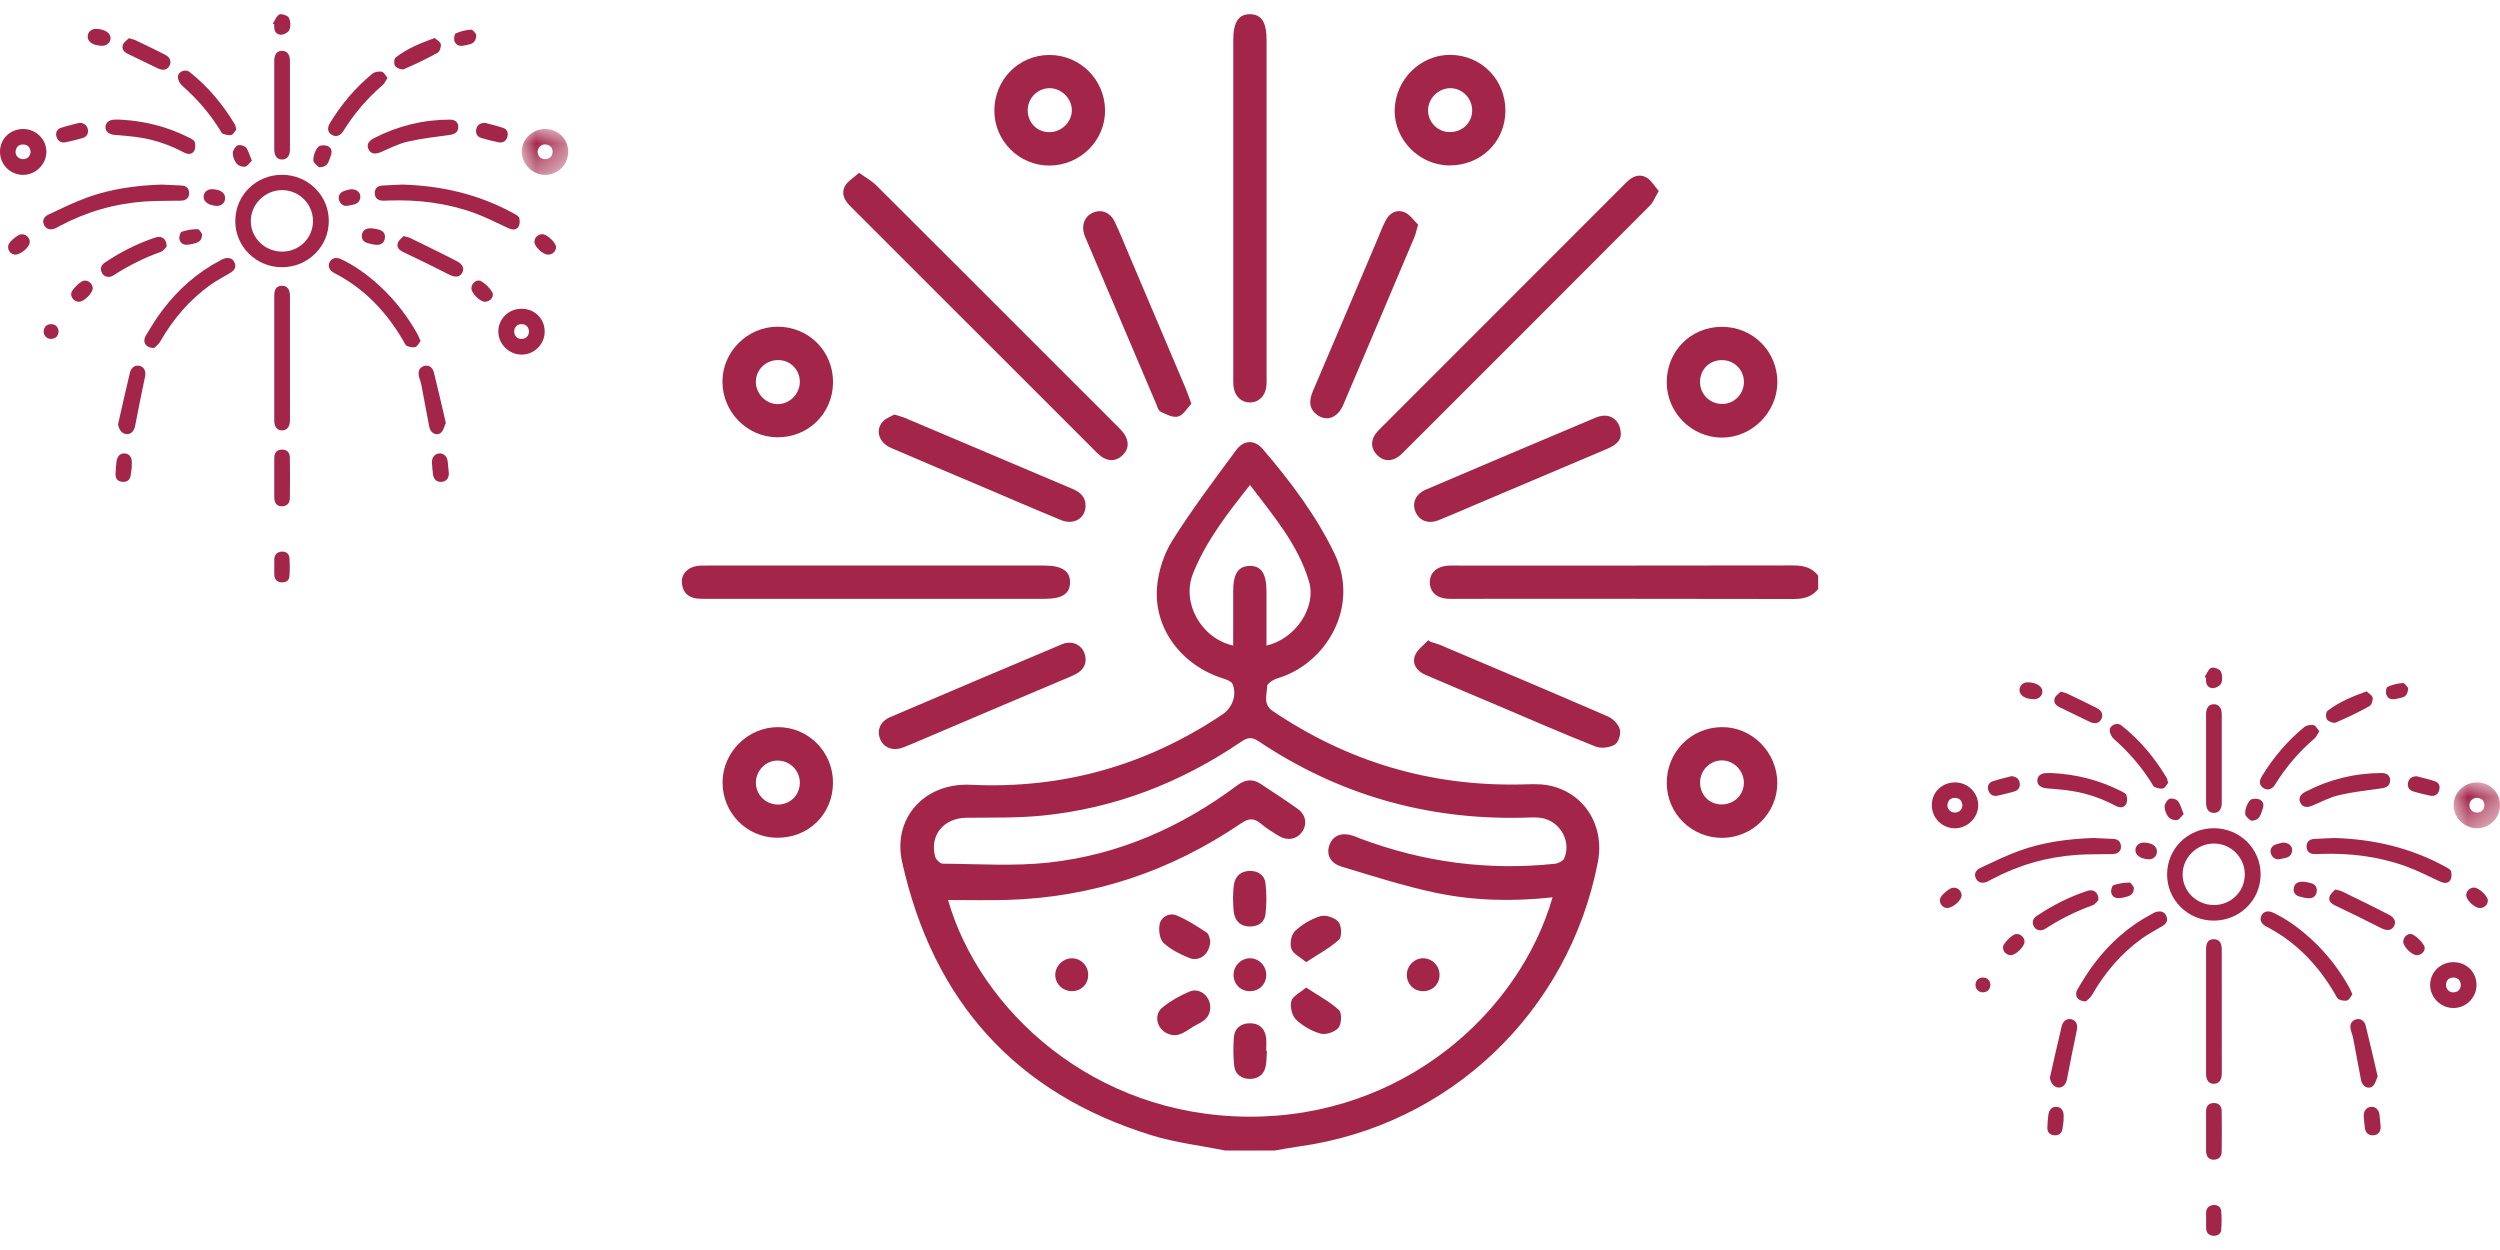 <?xml version="1.0" encoding="UTF-8"?>
<svg width="88px" height="44px" viewBox="0 0 88 44" version="1.1" xmlns="http://www.w3.org/2000/svg" xmlns:xlink="http://www.w3.org/1999/xlink">
    <title>diwaloi</title>
    <defs>
        <polygon id="path-1" points="0 0 1.633 0 1.633 1.614 0 1.614"></polygon>
        <polygon id="path-3" points="0 0 1.633 0 1.633 1.614 0 1.614"></polygon>
    </defs>
    <g id="FINAL" stroke="none" stroke-width="1" fill="none" fill-rule="evenodd">
        <g id="Diwali-Copy-4" transform="translate(-1060, -874)">
            <g id="Group" transform="translate(-98.336, 400)">
                <g transform="translate(258.336, 441.5)" id="Group-Copy-2">
                    <g transform="translate(768, 0)">
                        <g id="Group" transform="translate(24, 33)">
                            <g id="diwaloi" transform="translate(108, 0)">
                                <g id="Group-82">
                                    <path d="M11.017,7.276 C11.016,6.678 10.525,6.19 9.925,6.192 C9.328,6.194 8.827,6.69 8.828,7.28 C8.828,7.874 9.321,8.356 9.928,8.357 C10.538,8.357 11.018,7.88 11.017,7.276 M9.927,5.653 C10.84,5.654 11.572,6.374 11.574,7.273 C11.576,8.181 10.838,8.909 9.917,8.906 C9.01,8.903 8.277,8.172 8.282,7.274 C8.286,6.37 9.013,5.653 9.927,5.653" id="Fill-1" fill="#A3264A"></path>
                                    <path d="M14.169,5.997 C15.551,6.038 16.862,6.342 18.077,7.01 C18.153,7.052 18.258,7.103 18.277,7.17 C18.305,7.266 18.301,7.403 18.249,7.483 C18.162,7.616 18.016,7.588 17.88,7.526 C17.49,7.347 17.108,7.147 16.706,7.001 C15.732,6.646 14.718,6.523 13.683,6.558 C13.608,6.561 13.532,6.567 13.457,6.563 C13.297,6.555 13.198,6.467 13.192,6.31 C13.186,6.145 13.28,6.043 13.451,6.032 C13.69,6.016 13.93,6.008 14.169,5.997" id="Fill-3" fill="#A3264A"></path>
                                    <path d="M5.693,5.997 C5.925,6.008 6.157,6.018 6.389,6.03 C6.561,6.039 6.654,6.13 6.658,6.299 C6.662,6.462 6.552,6.56 6.364,6.564 C5.948,6.574 5.529,6.563 5.114,6.591 C4.05,6.663 3.047,6.953 2.106,7.453 C2.064,7.475 2.023,7.5 1.981,7.521 C1.792,7.614 1.635,7.58 1.556,7.429 C1.48,7.284 1.527,7.135 1.713,7.048 C2.163,6.838 2.611,6.617 3.077,6.448 C3.918,6.144 4.799,6.027 5.693,5.997" id="Fill-5" fill="#A3264A"></path>
                                    <path d="M9.654,12.105 C9.654,11.376 9.653,10.646 9.654,9.916 C9.654,9.674 9.737,9.564 9.919,9.56 C10.105,9.555 10.206,9.676 10.206,9.92 C10.208,11.373 10.208,12.826 10.207,14.279 C10.206,14.514 10.116,14.637 9.945,14.649 C9.768,14.661 9.655,14.535 9.654,14.315 C9.653,13.578 9.654,12.842 9.654,12.105" id="Fill-7" fill="#A3264A"></path>
                                    <path d="M5.428,11.748 C5.123,11.752 5.003,11.535 5.134,11.314 C5.316,11.006 5.505,10.699 5.721,10.414 C6.268,9.691 6.934,9.098 7.744,8.672 C7.792,8.646 7.839,8.615 7.891,8.601 C8.043,8.56 8.179,8.578 8.253,8.738 C8.327,8.898 8.256,9.012 8.119,9.096 C7.881,9.241 7.631,9.368 7.405,9.529 C6.663,10.06 6.089,10.739 5.638,11.525 C5.581,11.625 5.476,11.699 5.428,11.748" id="Fill-9" fill="#A3264A"></path>
                                    <path d="M14.804,11.503 C14.746,11.575 14.7,11.687 14.623,11.713 C14.537,11.743 14.415,11.716 14.324,11.676 C14.267,11.651 14.235,11.562 14.198,11.499 C13.606,10.482 12.826,9.654 11.762,9.108 C11.591,9.02 11.532,8.867 11.604,8.724 C11.674,8.584 11.834,8.54 12.013,8.625 C12.522,8.867 12.968,9.199 13.379,9.579 C13.907,10.068 14.34,10.629 14.691,11.253 C14.729,11.323 14.757,11.398 14.804,11.503" id="Fill-11" fill="#A3264A"></path>
                                    <path d="M9.654,3.2 C9.654,2.68 9.653,2.16 9.654,1.64 C9.655,1.412 9.753,1.288 9.929,1.289 C10.101,1.29 10.206,1.416 10.206,1.644 C10.208,2.684 10.208,3.724 10.206,4.764 C10.206,4.991 10.099,5.117 9.925,5.115 C9.752,5.113 9.654,4.988 9.654,4.76 C9.653,4.24 9.654,3.72 9.654,3.2" id="Fill-13" fill="#A3264A"></path>
                                    <g id="Group-17" transform="translate(18.367, 4.041)">
                                        <mask id="mask-2" fill="white">
                                            <use xlink:href="#path-1"></use>
                                        </mask>
                                        <g id="Clip-16"></g>
                                        <path d="M0.823,0.541 C0.681,0.541 0.56,0.657 0.557,0.797 C0.553,0.946 0.677,1.07 0.83,1.061 C0.994,1.052 1.084,0.951 1.084,0.799 C1.083,0.644 0.982,0.556 0.823,0.541 M1.633,0.809 C1.63,1.26 1.261,1.622 0.81,1.614 C0.372,1.607 0.004,1.24 3.26552655e-05,0.808 C-0.004,0.363 0.364,0 0.822,-4.37427872e-14 C1.284,-0 1.636,0.35 1.633,0.809" id="Fill-15" fill="#A3264A" mask="url(#mask-2)"></path>
                                    </g>
                                    <path d="M18.622,11.183 C18.616,11.016 18.526,10.916 18.371,10.91 C18.217,10.904 18.113,10.992 18.1,11.154 C18.088,11.307 18.206,11.436 18.358,11.431 C18.519,11.425 18.604,11.333 18.622,11.183 M18.354,10.368 C18.817,10.365 19.173,10.714 19.173,11.17 C19.173,11.62 18.805,11.986 18.355,11.982 C17.916,11.979 17.547,11.616 17.541,11.181 C17.534,10.733 17.897,10.37 18.354,10.368" id="Fill-18" fill="#A3264A"></path>
                                    <path d="M1.078,4.852 C1.065,4.69 0.979,4.592 0.821,4.586 C0.661,4.579 0.566,4.674 0.549,4.83 C0.533,4.976 0.662,5.107 0.813,5.102 C0.976,5.097 1.057,5.002 1.078,4.852 M4.08912322e-05,4.832 C0.004,4.378 0.365,4.035 0.83,4.041 C1.276,4.048 1.635,4.408 1.633,4.846 C1.632,5.287 1.25,5.66 0.805,5.656 C0.352,5.651 -0.004,5.286 4.08912322e-05,4.832" id="Fill-20" fill="#A3264A"></path>
                                    <path d="M16.132,3.935 C16.139,4.139 16.035,4.22 15.831,4.249 C15.332,4.318 14.829,4.375 14.34,4.488 C14.019,4.562 13.716,4.721 13.41,4.852 C13.203,4.942 13.053,4.918 12.973,4.758 C12.899,4.609 12.958,4.47 13.155,4.368 C13.992,3.935 14.884,3.713 15.831,3.711 C16.008,3.71 16.115,3.787 16.132,3.935" id="Fill-22" fill="#A3264A"></path>
                                    <path d="M4.222,3.711 C5.103,3.755 5.902,3.965 6.654,4.344 C6.731,4.382 6.835,4.434 6.855,4.501 C6.884,4.597 6.883,4.734 6.832,4.816 C6.75,4.948 6.605,4.937 6.468,4.864 C5.99,4.61 5.482,4.432 4.947,4.345 C4.645,4.296 4.337,4.275 4.031,4.248 C3.834,4.23 3.712,4.132 3.713,3.977 C3.714,3.818 3.837,3.715 4.034,3.711 C4.109,3.71 4.184,3.711 4.222,3.711" id="Fill-24" fill="#A3264A"></path>
                                    <path d="M8.317,4.059 C8.269,4.116 8.221,4.227 8.144,4.251 C8.056,4.278 7.94,4.239 7.843,4.206 C7.801,4.192 7.775,4.126 7.746,4.08 C7.383,3.493 6.935,2.978 6.416,2.519 C6.335,2.447 6.262,2.317 6.262,2.214 C6.263,2.021 6.521,1.912 6.679,2.038 C7.325,2.553 7.847,3.175 8.267,3.881 C8.291,3.919 8.293,3.97 8.317,4.059" id="Fill-26" fill="#A3264A"></path>
                                    <path d="M13.64,2.24 C13.572,2.345 13.538,2.438 13.471,2.494 C12.923,2.963 12.463,3.503 12.085,4.114 C11.976,4.29 11.814,4.334 11.672,4.24 C11.532,4.148 11.509,4.007 11.615,3.831 C12.015,3.169 12.51,2.586 13.11,2.093 C13.188,2.029 13.335,2.005 13.438,2.024 C13.512,2.037 13.565,2.155 13.64,2.24" id="Fill-28" fill="#A3264A"></path>
                                    <path d="M14.205,7.809 C14.318,7.841 14.381,7.849 14.435,7.876 C14.991,8.148 15.549,8.416 16.097,8.703 C16.312,8.815 16.354,8.987 16.249,9.134 C16.151,9.27 15.997,9.262 15.793,9.158 C15.267,8.888 14.735,8.63 14.201,8.376 C14.053,8.305 13.949,8.207 14.004,8.049 C14.038,7.952 14.144,7.879 14.205,7.809" id="Fill-30" fill="#A3264A"></path>
                                    <path d="M5.865,8.18 C5.824,8.219 5.76,8.329 5.668,8.362 C5.076,8.575 4.519,8.852 3.993,9.194 C3.846,9.289 3.671,9.252 3.598,9.122 C3.51,8.967 3.553,8.834 3.698,8.737 C4.253,8.365 4.846,8.065 5.483,7.856 C5.694,7.788 5.872,7.911 5.865,8.18" id="Fill-32" fill="#A3264A"></path>
                                    <path d="M4.155,14.439 C4.294,13.829 4.428,13.219 4.575,12.611 C4.621,12.424 4.776,12.337 4.923,12.38 C5.087,12.428 5.144,12.576 5.103,12.771 C4.982,13.343 4.867,13.916 4.757,14.49 C4.722,14.673 4.608,14.794 4.453,14.781 C4.294,14.767 4.191,14.632 4.155,14.439" id="Fill-34" fill="#A3264A"></path>
                                    <path d="M15.694,14.39 C15.635,14.516 15.61,14.653 15.527,14.726 C15.372,14.864 15.152,14.749 15.11,14.525 C15.016,14.029 14.925,13.531 14.829,13.035 C14.811,12.942 14.773,12.854 14.75,12.763 C14.702,12.567 14.764,12.436 14.924,12.384 C15.075,12.336 15.225,12.415 15.273,12.607 C15.42,13.194 15.553,13.786 15.694,14.39" id="Fill-36" fill="#A3264A"></path>
                                    <path d="M9.654,16.324 C9.654,16.088 9.653,15.852 9.654,15.616 C9.655,15.442 9.738,15.331 9.921,15.326 C10.109,15.321 10.2,15.439 10.203,15.605 C10.211,16.084 10.21,16.562 10.203,17.04 C10.2,17.209 10.107,17.32 9.922,17.322 C9.753,17.324 9.657,17.212 9.654,17.011 C9.651,16.782 9.654,16.553 9.654,16.324" id="Fill-38" fill="#A3264A"></path>
                                    <path d="M4.538,0.846 C4.646,0.877 4.702,0.885 4.75,0.908 C5.106,1.079 5.464,1.245 5.815,1.427 C6,1.522 6.046,1.686 5.957,1.83 C5.871,1.97 5.727,1.992 5.545,1.902 C5.197,1.73 4.848,1.562 4.497,1.395 C4.355,1.327 4.272,1.214 4.328,1.071 C4.365,0.977 4.475,0.91 4.538,0.846" id="Fill-40" fill="#A3264A"></path>
                                    <path d="M15.303,0.836 C15.377,0.907 15.502,0.972 15.516,1.055 C15.532,1.15 15.48,1.316 15.405,1.357 C15.019,1.569 14.622,1.762 14.216,1.934 C14.139,1.967 13.968,1.901 13.911,1.827 C13.861,1.763 13.868,1.57 13.924,1.526 C14.322,1.214 14.787,1.024 15.303,0.836" id="Fill-42" fill="#A3264A"></path>
                                    <path d="M17.066,3.824 C17.282,3.882 17.502,3.929 17.712,4.002 C17.866,4.055 17.901,4.192 17.853,4.336 C17.807,4.477 17.691,4.538 17.548,4.509 C17.348,4.469 17.151,4.417 16.955,4.361 C16.801,4.318 16.734,4.204 16.763,4.051 C16.793,3.895 16.905,3.831 17.066,3.824" id="Fill-44" fill="#A3264A"></path>
                                    <path d="M2.805,3.82 C2.973,3.834 3.073,3.917 3.095,4.069 C3.116,4.212 3.045,4.32 2.901,4.361 C2.705,4.416 2.507,4.469 2.308,4.509 C2.151,4.541 2.036,4.463 1.99,4.319 C1.946,4.18 1.999,4.051 2.138,4.003 C2.356,3.929 2.582,3.88 2.805,3.82" id="Fill-46" fill="#A3264A"></path>
                                    <path d="M9.655,19.467 C9.655,19.373 9.652,19.278 9.655,19.184 C9.661,19.022 9.758,18.93 9.91,18.917 C10.054,18.906 10.176,18.982 10.187,19.13 C10.205,19.351 10.205,19.575 10.186,19.795 C10.173,19.943 10.052,20.01 9.904,19.999 C9.753,19.987 9.667,19.9 9.657,19.751 C9.65,19.657 9.655,19.562 9.655,19.467 C9.655,19.467 9.655,19.467 9.655,19.467" id="Fill-48" fill="#A3264A"></path>
                                    <path d="M15.8,16.187 C15.79,16.321 15.731,16.44 15.557,16.461 C15.392,16.481 15.269,16.387 15.245,16.216 C15.225,16.076 15.213,15.935 15.204,15.795 C15.193,15.611 15.295,15.478 15.454,15.461 C15.612,15.444 15.738,15.56 15.759,15.744 C15.773,15.871 15.784,15.998 15.796,16.125 C15.797,16.138 15.797,16.152 15.8,16.187" id="Fill-50" fill="#A3264A"></path>
                                    <path d="M4.643,15.9 C4.628,16.014 4.618,16.128 4.599,16.241 C4.571,16.4 4.468,16.473 4.309,16.461 C4.146,16.449 4.063,16.352 4.067,16.193 C4.07,16.045 4.082,15.897 4.101,15.75 C4.127,15.552 4.243,15.445 4.398,15.461 C4.56,15.477 4.646,15.597 4.641,15.798 C4.64,15.832 4.637,15.865 4.636,15.899 C4.638,15.899 4.64,15.9 4.643,15.9" id="Fill-52" fill="#A3264A"></path>
                                    <path d="M17.076,10.123 C16.895,10.125 16.589,9.819 16.594,9.642 C16.599,9.46 16.793,9.31 16.945,9.403 C17.094,9.493 17.233,9.629 17.322,9.777 C17.414,9.931 17.26,10.12 17.076,10.123" id="Fill-54" fill="#A3264A"></path>
                                    <path d="M3.264,9.647 C3.265,9.821 2.948,10.129 2.773,10.123 C2.573,10.116 2.433,9.897 2.544,9.734 C2.629,9.609 2.746,9.493 2.873,9.412 C3.041,9.306 3.262,9.451 3.264,9.647" id="Fill-56" fill="#A3264A"></path>
                                    <path d="M1.048,8.016 C1.048,8.21 0.689,8.499 0.496,8.459 C0.305,8.42 0.216,8.182 0.348,8.03 C0.431,7.935 0.533,7.85 0.642,7.784 C0.821,7.676 1.048,7.811 1.048,8.016" id="Fill-58" fill="#A3264A"></path>
                                    <path d="M8.865,5.154 C8.786,5.231 8.72,5.347 8.633,5.365 C8.542,5.384 8.395,5.338 8.336,5.267 C8.254,5.169 8.195,5.023 8.194,4.898 C8.193,4.801 8.277,4.662 8.362,4.62 C8.435,4.584 8.606,4.628 8.659,4.694 C8.752,4.81 8.787,4.97 8.865,5.154" id="Fill-60" fill="#A3264A"></path>
                                    <path d="M19.288,8.463 C19.1,8.459 18.805,8.176 18.811,8.006 C18.816,7.858 18.942,7.739 19.09,7.743 C19.265,7.748 19.579,8.049 19.573,8.206 C19.567,8.352 19.441,8.467 19.288,8.463" id="Fill-62" fill="#A3264A"></path>
                                    <path d="M13.09,7.536 C13.151,7.548 13.269,7.558 13.377,7.596 C13.516,7.646 13.573,7.76 13.545,7.905 C13.517,8.054 13.409,8.123 13.266,8.118 C13.158,8.115 13.051,8.086 12.945,8.059 C12.79,8.018 12.715,7.909 12.742,7.755 C12.769,7.603 12.876,7.527 13.09,7.536" id="Fill-64" fill="#A3264A"></path>
                                    <path d="M11.234,5.389 C11.194,5.351 11.095,5.29 11.047,5.202 C10.979,5.075 11.122,4.679 11.259,4.633 C11.352,4.602 11.497,4.609 11.573,4.662 C11.733,4.772 11.662,4.937 11.608,5.085 C11.554,5.233 11.508,5.387 11.234,5.389" id="Fill-66" fill="#A3264A"></path>
                                    <path d="M7.112,7.737 C7.113,7.982 7.009,8.049 6.663,8.108 C6.487,8.139 6.353,8.087 6.315,7.918 C6.297,7.837 6.342,7.676 6.396,7.658 C6.575,7.597 6.771,7.566 6.96,7.566 C7.021,7.567 7.082,7.701 7.112,7.737" id="Fill-68" fill="#A3264A"></path>
                                    <path d="M3.892,0.839 C3.894,0.99 3.762,1.113 3.6,1.112 C3.287,1.109 3.089,0.985 3.087,0.79 C3.085,0.634 3.21,0.515 3.376,0.517 C3.674,0.52 3.89,0.654 3.892,0.839" id="Fill-70" fill="#A3264A"></path>
                                    <path d="M16.764,0.714 C16.764,0.949 16.662,1.035 16.506,1.065 C16.325,1.1 16.115,1.196 16.004,0.965 C15.967,0.887 15.99,0.699 16.038,0.678 C16.208,0.602 16.4,0.553 16.587,0.543 C16.653,0.539 16.726,0.675 16.764,0.714" id="Fill-72" fill="#A3264A"></path>
                                    <path d="M12.355,6.159 C12.571,6.157 12.701,6.288 12.682,6.453 C12.653,6.697 12.445,6.698 12.271,6.738 C12.128,6.772 12.017,6.718 11.951,6.586 C11.883,6.45 11.935,6.297 12.084,6.234 C12.182,6.193 12.291,6.176 12.355,6.159" id="Fill-74" fill="#A3264A"></path>
                                    <path d="M9.604,0.332 C9.674,0.222 9.722,0.08 9.822,0.015 C9.885,-0.026 10.044,0.022 10.126,0.079 C10.236,0.154 10.255,0.499 10.153,0.605 C10.085,0.675 9.953,0.736 9.862,0.722 C9.674,0.693 9.637,0.533 9.656,0.362 C9.639,0.352 9.622,0.342 9.604,0.332" id="Fill-76" fill="#A3264A"></path>
                                    <path d="M7.924,6.483 C7.92,6.641 7.792,6.756 7.63,6.748 C7.346,6.733 7.162,6.603 7.167,6.421 C7.172,6.267 7.302,6.153 7.467,6.159 C7.762,6.169 7.929,6.287 7.924,6.483" id="Fill-78" fill="#A3264A"></path>
                                    <path d="M2.063,11.164 C2.053,11.321 1.971,11.416 1.811,11.43 C1.663,11.443 1.529,11.314 1.537,11.166 C1.546,11.008 1.642,10.91 1.798,10.91 C1.953,10.91 2.047,11.005 2.063,11.164" id="Fill-80" fill="#A3264A"></path>
                                </g>
                                <g id="Group-82-Copy" transform="translate(68, 23)">
                                    <path d="M11.017,7.276 C11.016,6.678 10.525,6.19 9.925,6.192 C9.328,6.194 8.827,6.69 8.828,7.28 C8.828,7.874 9.321,8.356 9.928,8.357 C10.538,8.357 11.018,7.88 11.017,7.276 M9.927,5.653 C10.84,5.654 11.572,6.374 11.574,7.273 C11.576,8.181 10.838,8.909 9.917,8.906 C9.01,8.903 8.277,8.172 8.282,7.274 C8.286,6.37 9.013,5.653 9.927,5.653" id="Fill-1" fill="#A3264A"></path>
                                    <path d="M14.169,5.997 C15.551,6.038 16.862,6.342 18.077,7.01 C18.153,7.052 18.258,7.103 18.277,7.17 C18.305,7.266 18.301,7.403 18.249,7.483 C18.162,7.616 18.016,7.588 17.88,7.526 C17.49,7.347 17.108,7.147 16.706,7.001 C15.732,6.646 14.718,6.523 13.683,6.558 C13.608,6.561 13.532,6.567 13.457,6.563 C13.297,6.555 13.198,6.467 13.192,6.31 C13.186,6.145 13.28,6.043 13.451,6.032 C13.69,6.016 13.93,6.008 14.169,5.997" id="Fill-3" fill="#A3264A"></path>
                                    <path d="M5.693,5.997 C5.925,6.008 6.157,6.018 6.389,6.03 C6.561,6.039 6.654,6.13 6.658,6.299 C6.662,6.462 6.552,6.56 6.364,6.564 C5.948,6.574 5.529,6.563 5.114,6.591 C4.05,6.663 3.047,6.953 2.106,7.453 C2.064,7.475 2.023,7.5 1.981,7.521 C1.792,7.614 1.635,7.58 1.556,7.429 C1.48,7.284 1.527,7.135 1.713,7.048 C2.163,6.838 2.611,6.617 3.077,6.448 C3.918,6.144 4.799,6.027 5.693,5.997" id="Fill-5" fill="#A3264A"></path>
                                    <path d="M9.654,12.105 C9.654,11.376 9.653,10.646 9.654,9.916 C9.654,9.674 9.737,9.564 9.919,9.56 C10.105,9.555 10.206,9.676 10.206,9.92 C10.208,11.373 10.208,12.826 10.207,14.279 C10.206,14.514 10.116,14.637 9.945,14.649 C9.768,14.661 9.655,14.535 9.654,14.315 C9.653,13.578 9.654,12.842 9.654,12.105" id="Fill-7" fill="#A3264A"></path>
                                    <path d="M5.428,11.748 C5.123,11.752 5.003,11.535 5.134,11.314 C5.316,11.006 5.505,10.699 5.721,10.414 C6.268,9.691 6.934,9.098 7.744,8.672 C7.792,8.646 7.839,8.615 7.891,8.601 C8.043,8.56 8.179,8.578 8.253,8.738 C8.327,8.898 8.256,9.012 8.119,9.096 C7.881,9.241 7.631,9.368 7.405,9.529 C6.663,10.06 6.089,10.739 5.638,11.525 C5.581,11.625 5.476,11.699 5.428,11.748" id="Fill-9" fill="#A3264A"></path>
                                    <path d="M14.804,11.503 C14.746,11.575 14.7,11.687 14.623,11.713 C14.537,11.743 14.415,11.716 14.324,11.676 C14.267,11.651 14.235,11.562 14.198,11.499 C13.606,10.482 12.826,9.654 11.762,9.108 C11.591,9.02 11.532,8.867 11.604,8.724 C11.674,8.584 11.834,8.54 12.013,8.625 C12.522,8.867 12.968,9.199 13.379,9.579 C13.907,10.068 14.34,10.629 14.691,11.253 C14.729,11.323 14.757,11.398 14.804,11.503" id="Fill-11" fill="#A3264A"></path>
                                    <path d="M9.654,3.2 C9.654,2.68 9.653,2.16 9.654,1.64 C9.655,1.412 9.753,1.288 9.929,1.289 C10.101,1.29 10.206,1.416 10.206,1.644 C10.208,2.684 10.208,3.724 10.206,4.764 C10.206,4.991 10.099,5.117 9.925,5.115 C9.752,5.113 9.654,4.988 9.654,4.76 C9.653,4.24 9.654,3.72 9.654,3.2" id="Fill-13" fill="#A3264A"></path>
                                    <g id="Group-17" transform="translate(18.367, 4.041)">
                                        <mask id="mask-4" fill="white">
                                            <use xlink:href="#path-3"></use>
                                        </mask>
                                        <g id="Clip-16"></g>
                                        <path d="M0.823,0.541 C0.681,0.541 0.56,0.657 0.557,0.797 C0.553,0.946 0.677,1.07 0.83,1.061 C0.994,1.052 1.084,0.951 1.084,0.799 C1.083,0.644 0.982,0.556 0.823,0.541 M1.633,0.809 C1.63,1.26 1.261,1.622 0.81,1.614 C0.372,1.607 0.004,1.24 3.26552655e-05,0.808 C-0.004,0.363 0.364,0 0.822,-4.37427872e-14 C1.284,-0 1.636,0.35 1.633,0.809" id="Fill-15" fill="#A3264A" mask="url(#mask-4)"></path>
                                    </g>
                                    <path d="M18.622,11.183 C18.616,11.016 18.526,10.916 18.371,10.91 C18.217,10.904 18.113,10.992 18.1,11.154 C18.088,11.307 18.206,11.436 18.358,11.431 C18.519,11.425 18.604,11.333 18.622,11.183 M18.354,10.368 C18.817,10.365 19.173,10.714 19.173,11.17 C19.173,11.62 18.805,11.986 18.355,11.982 C17.916,11.979 17.547,11.616 17.541,11.181 C17.534,10.733 17.897,10.37 18.354,10.368" id="Fill-18" fill="#A3264A"></path>
                                    <path d="M1.078,4.852 C1.065,4.69 0.979,4.592 0.821,4.586 C0.661,4.579 0.566,4.674 0.549,4.83 C0.533,4.976 0.662,5.107 0.813,5.102 C0.976,5.097 1.057,5.002 1.078,4.852 M4.08912322e-05,4.832 C0.004,4.378 0.365,4.035 0.83,4.041 C1.276,4.048 1.635,4.408 1.633,4.846 C1.632,5.287 1.25,5.66 0.805,5.656 C0.352,5.651 -0.004,5.286 4.08912322e-05,4.832" id="Fill-20" fill="#A3264A"></path>
                                    <path d="M16.132,3.935 C16.139,4.139 16.035,4.22 15.831,4.249 C15.332,4.318 14.829,4.375 14.34,4.488 C14.019,4.562 13.716,4.721 13.41,4.852 C13.203,4.942 13.053,4.918 12.973,4.758 C12.899,4.609 12.958,4.47 13.155,4.368 C13.992,3.935 14.884,3.713 15.831,3.711 C16.008,3.71 16.115,3.787 16.132,3.935" id="Fill-22" fill="#A3264A"></path>
                                    <path d="M4.222,3.711 C5.103,3.755 5.902,3.965 6.654,4.344 C6.731,4.382 6.835,4.434 6.855,4.501 C6.884,4.597 6.883,4.734 6.832,4.816 C6.75,4.948 6.605,4.937 6.468,4.864 C5.99,4.61 5.482,4.432 4.947,4.345 C4.645,4.296 4.337,4.275 4.031,4.248 C3.834,4.23 3.712,4.132 3.713,3.977 C3.714,3.818 3.837,3.715 4.034,3.711 C4.109,3.71 4.184,3.711 4.222,3.711" id="Fill-24" fill="#A3264A"></path>
                                    <path d="M8.317,4.059 C8.269,4.116 8.221,4.227 8.144,4.251 C8.056,4.278 7.94,4.239 7.843,4.206 C7.801,4.192 7.775,4.126 7.746,4.08 C7.383,3.493 6.935,2.978 6.416,2.519 C6.335,2.447 6.262,2.317 6.262,2.214 C6.263,2.021 6.521,1.912 6.679,2.038 C7.325,2.553 7.847,3.175 8.267,3.881 C8.291,3.919 8.293,3.97 8.317,4.059" id="Fill-26" fill="#A3264A"></path>
                                    <path d="M13.64,2.24 C13.572,2.345 13.538,2.438 13.471,2.494 C12.923,2.963 12.463,3.503 12.085,4.114 C11.976,4.29 11.814,4.334 11.672,4.24 C11.532,4.148 11.509,4.007 11.615,3.831 C12.015,3.169 12.51,2.586 13.11,2.093 C13.188,2.029 13.335,2.005 13.438,2.024 C13.512,2.037 13.565,2.155 13.64,2.24" id="Fill-28" fill="#A3264A"></path>
                                    <path d="M14.205,7.809 C14.318,7.841 14.381,7.849 14.435,7.876 C14.991,8.148 15.549,8.416 16.097,8.703 C16.312,8.815 16.354,8.987 16.249,9.134 C16.151,9.27 15.997,9.262 15.793,9.158 C15.267,8.888 14.735,8.63 14.201,8.376 C14.053,8.305 13.949,8.207 14.004,8.049 C14.038,7.952 14.144,7.879 14.205,7.809" id="Fill-30" fill="#A3264A"></path>
                                    <path d="M5.865,8.18 C5.824,8.219 5.76,8.329 5.668,8.362 C5.076,8.575 4.519,8.852 3.993,9.194 C3.846,9.289 3.671,9.252 3.598,9.122 C3.51,8.967 3.553,8.834 3.698,8.737 C4.253,8.365 4.846,8.065 5.483,7.856 C5.694,7.788 5.872,7.911 5.865,8.18" id="Fill-32" fill="#A3264A"></path>
                                    <path d="M4.155,14.439 C4.294,13.829 4.428,13.219 4.575,12.611 C4.621,12.424 4.776,12.337 4.923,12.38 C5.087,12.428 5.144,12.576 5.103,12.771 C4.982,13.343 4.867,13.916 4.757,14.49 C4.722,14.673 4.608,14.794 4.453,14.781 C4.294,14.767 4.191,14.632 4.155,14.439" id="Fill-34" fill="#A3264A"></path>
                                    <path d="M15.694,14.39 C15.635,14.516 15.61,14.653 15.527,14.726 C15.372,14.864 15.152,14.749 15.11,14.525 C15.016,14.029 14.925,13.531 14.829,13.035 C14.811,12.942 14.773,12.854 14.75,12.763 C14.702,12.567 14.764,12.436 14.924,12.384 C15.075,12.336 15.225,12.415 15.273,12.607 C15.42,13.194 15.553,13.786 15.694,14.39" id="Fill-36" fill="#A3264A"></path>
                                    <path d="M9.654,16.324 C9.654,16.088 9.653,15.852 9.654,15.616 C9.655,15.442 9.738,15.331 9.921,15.326 C10.109,15.321 10.2,15.439 10.203,15.605 C10.211,16.084 10.21,16.562 10.203,17.04 C10.2,17.209 10.107,17.32 9.922,17.322 C9.753,17.324 9.657,17.212 9.654,17.011 C9.651,16.782 9.654,16.553 9.654,16.324" id="Fill-38" fill="#A3264A"></path>
                                    <path d="M4.538,0.846 C4.646,0.877 4.702,0.885 4.75,0.908 C5.106,1.079 5.464,1.245 5.815,1.427 C6,1.522 6.046,1.686 5.957,1.83 C5.871,1.97 5.727,1.992 5.545,1.902 C5.197,1.73 4.848,1.562 4.497,1.395 C4.355,1.327 4.272,1.214 4.328,1.071 C4.365,0.977 4.475,0.91 4.538,0.846" id="Fill-40" fill="#A3264A"></path>
                                    <path d="M15.303,0.836 C15.377,0.907 15.502,0.972 15.516,1.055 C15.532,1.15 15.48,1.316 15.405,1.357 C15.019,1.569 14.622,1.762 14.216,1.934 C14.139,1.967 13.968,1.901 13.911,1.827 C13.861,1.763 13.868,1.57 13.924,1.526 C14.322,1.214 14.787,1.024 15.303,0.836" id="Fill-42" fill="#A3264A"></path>
                                    <path d="M17.066,3.824 C17.282,3.882 17.502,3.929 17.712,4.002 C17.866,4.055 17.901,4.192 17.853,4.336 C17.807,4.477 17.691,4.538 17.548,4.509 C17.348,4.469 17.151,4.417 16.955,4.361 C16.801,4.318 16.734,4.204 16.763,4.051 C16.793,3.895 16.905,3.831 17.066,3.824" id="Fill-44" fill="#A3264A"></path>
                                    <path d="M2.805,3.82 C2.973,3.834 3.073,3.917 3.095,4.069 C3.116,4.212 3.045,4.32 2.901,4.361 C2.705,4.416 2.507,4.469 2.308,4.509 C2.151,4.541 2.036,4.463 1.99,4.319 C1.946,4.18 1.999,4.051 2.138,4.003 C2.356,3.929 2.582,3.88 2.805,3.82" id="Fill-46" fill="#A3264A"></path>
                                    <path d="M9.655,19.467 C9.655,19.373 9.652,19.278 9.655,19.184 C9.661,19.022 9.758,18.93 9.91,18.917 C10.054,18.906 10.176,18.982 10.187,19.13 C10.205,19.351 10.205,19.575 10.186,19.795 C10.173,19.943 10.052,20.01 9.904,19.999 C9.753,19.987 9.667,19.9 9.657,19.751 C9.65,19.657 9.655,19.562 9.655,19.467 C9.655,19.467 9.655,19.467 9.655,19.467" id="Fill-48" fill="#A3264A"></path>
                                    <path d="M15.8,16.187 C15.79,16.321 15.731,16.44 15.557,16.461 C15.392,16.481 15.269,16.387 15.245,16.216 C15.225,16.076 15.213,15.935 15.204,15.795 C15.193,15.611 15.295,15.478 15.454,15.461 C15.612,15.444 15.738,15.56 15.759,15.744 C15.773,15.871 15.784,15.998 15.796,16.125 C15.797,16.138 15.797,16.152 15.8,16.187" id="Fill-50" fill="#A3264A"></path>
                                    <path d="M4.643,15.9 C4.628,16.014 4.618,16.128 4.599,16.241 C4.571,16.4 4.468,16.473 4.309,16.461 C4.146,16.449 4.063,16.352 4.067,16.193 C4.07,16.045 4.082,15.897 4.101,15.75 C4.127,15.552 4.243,15.445 4.398,15.461 C4.56,15.477 4.646,15.597 4.641,15.798 C4.64,15.832 4.637,15.865 4.636,15.899 C4.638,15.899 4.64,15.9 4.643,15.9" id="Fill-52" fill="#A3264A"></path>
                                    <path d="M17.076,10.123 C16.895,10.125 16.589,9.819 16.594,9.642 C16.599,9.46 16.793,9.31 16.945,9.403 C17.094,9.493 17.233,9.629 17.322,9.777 C17.414,9.931 17.26,10.12 17.076,10.123" id="Fill-54" fill="#A3264A"></path>
                                    <path d="M3.264,9.647 C3.265,9.821 2.948,10.129 2.773,10.123 C2.573,10.116 2.433,9.897 2.544,9.734 C2.629,9.609 2.746,9.493 2.873,9.412 C3.041,9.306 3.262,9.451 3.264,9.647" id="Fill-56" fill="#A3264A"></path>
                                    <path d="M1.048,8.016 C1.048,8.21 0.689,8.499 0.496,8.459 C0.305,8.42 0.216,8.182 0.348,8.03 C0.431,7.935 0.533,7.85 0.642,7.784 C0.821,7.676 1.048,7.811 1.048,8.016" id="Fill-58" fill="#A3264A"></path>
                                    <path d="M8.865,5.154 C8.786,5.231 8.72,5.347 8.633,5.365 C8.542,5.384 8.395,5.338 8.336,5.267 C8.254,5.169 8.195,5.023 8.194,4.898 C8.193,4.801 8.277,4.662 8.362,4.62 C8.435,4.584 8.606,4.628 8.659,4.694 C8.752,4.81 8.787,4.97 8.865,5.154" id="Fill-60" fill="#A3264A"></path>
                                    <path d="M19.288,8.463 C19.1,8.459 18.805,8.176 18.811,8.006 C18.816,7.858 18.942,7.739 19.09,7.743 C19.265,7.748 19.579,8.049 19.573,8.206 C19.567,8.352 19.441,8.467 19.288,8.463" id="Fill-62" fill="#A3264A"></path>
                                    <path d="M13.09,7.536 C13.151,7.548 13.269,7.558 13.377,7.596 C13.516,7.646 13.573,7.76 13.545,7.905 C13.517,8.054 13.409,8.123 13.266,8.118 C13.158,8.115 13.051,8.086 12.945,8.059 C12.79,8.018 12.715,7.909 12.742,7.755 C12.769,7.603 12.876,7.527 13.09,7.536" id="Fill-64" fill="#A3264A"></path>
                                    <path d="M11.234,5.389 C11.194,5.351 11.095,5.29 11.047,5.202 C10.979,5.075 11.122,4.679 11.259,4.633 C11.352,4.602 11.497,4.609 11.573,4.662 C11.733,4.772 11.662,4.937 11.608,5.085 C11.554,5.233 11.508,5.387 11.234,5.389" id="Fill-66" fill="#A3264A"></path>
                                    <path d="M7.112,7.737 C7.113,7.982 7.009,8.049 6.663,8.108 C6.487,8.139 6.353,8.087 6.315,7.918 C6.297,7.837 6.342,7.676 6.396,7.658 C6.575,7.597 6.771,7.566 6.96,7.566 C7.021,7.567 7.082,7.701 7.112,7.737" id="Fill-68" fill="#A3264A"></path>
                                    <path d="M3.892,0.839 C3.894,0.99 3.762,1.113 3.6,1.112 C3.287,1.109 3.089,0.985 3.087,0.79 C3.085,0.634 3.21,0.515 3.376,0.517 C3.674,0.52 3.89,0.654 3.892,0.839" id="Fill-70" fill="#A3264A"></path>
                                    <path d="M16.764,0.714 C16.764,0.949 16.662,1.035 16.506,1.065 C16.325,1.1 16.115,1.196 16.004,0.965 C15.967,0.887 15.99,0.699 16.038,0.678 C16.208,0.602 16.4,0.553 16.587,0.543 C16.653,0.539 16.726,0.675 16.764,0.714" id="Fill-72" fill="#A3264A"></path>
                                    <path d="M12.355,6.159 C12.571,6.157 12.701,6.288 12.682,6.453 C12.653,6.697 12.445,6.698 12.271,6.738 C12.128,6.772 12.017,6.718 11.951,6.586 C11.883,6.45 11.935,6.297 12.084,6.234 C12.182,6.193 12.291,6.176 12.355,6.159" id="Fill-74" fill="#A3264A"></path>
                                    <path d="M9.604,0.332 C9.674,0.222 9.722,0.08 9.822,0.015 C9.885,-0.026 10.044,0.022 10.126,0.079 C10.236,0.154 10.255,0.499 10.153,0.605 C10.085,0.675 9.953,0.736 9.862,0.722 C9.674,0.693 9.637,0.533 9.656,0.362 C9.639,0.352 9.622,0.342 9.604,0.332" id="Fill-76" fill="#A3264A"></path>
                                    <path d="M7.924,6.483 C7.92,6.641 7.792,6.756 7.63,6.748 C7.346,6.733 7.162,6.603 7.167,6.421 C7.172,6.267 7.302,6.153 7.467,6.159 C7.762,6.169 7.929,6.287 7.924,6.483" id="Fill-78" fill="#A3264A"></path>
                                    <path d="M2.063,11.164 C2.053,11.321 1.971,11.416 1.811,11.43 C1.663,11.443 1.529,11.314 1.537,11.166 C1.546,11.008 1.642,10.91 1.798,10.91 C1.953,10.91 2.047,11.005 2.063,11.164" id="Fill-80" fill="#A3264A"></path>
                                </g>
                                <g id="Group-55" transform="translate(24, 0)" fill="#A3264A">
                                    <path d="M19.408,22.224 C19.408,21.581 19.408,20.948 19.408,20.315 C19.409,19.701 19.58,19.434 19.977,19.421 C20.393,19.409 20.579,19.684 20.58,20.317 C20.581,20.95 20.58,21.582 20.58,22.225 C21.597,21.991 22.35,20.884 22.076,19.963 C21.692,18.67 20.824,17.658 20,16.571 C19.199,17.582 18.449,18.548 17.992,19.694 C17.583,20.722 18.279,21.971 19.408,22.224 L19.408,22.224 Z M9.371,31.18 C10.477,35.031 14.459,38.78 19.95,38.807 C25.414,38.833 29.49,35.119 30.65,31.086 C29.26,31.239 27.877,31.21 26.524,30.923 C25.41,30.687 24.319,30.336 23.226,30.007 C22.811,29.881 22.671,29.56 22.805,29.224 C22.937,28.895 23.249,28.784 23.652,28.926 C23.738,28.956 23.821,28.994 23.906,29.026 C26.112,29.851 28.387,30.154 30.731,29.904 C30.85,29.892 31.022,29.808 31.062,29.713 C31.337,29.059 30.848,28.314 30.135,28.278 C29.954,28.269 29.771,28.279 29.589,28.283 C26.21,28.361 23.11,27.47 20.301,25.592 C20.061,25.431 19.914,25.456 19.689,25.609 C17.566,27.053 15.233,27.959 12.671,28.211 C11.793,28.297 10.905,28.275 10.021,28.285 C9.222,28.293 8.72,28.891 8.916,29.651 C8.943,29.755 9.092,29.901 9.185,29.902 C10.43,29.909 11.688,29.998 12.919,29.862 C15.374,29.592 17.577,28.619 19.553,27.143 C19.829,26.937 20.092,26.904 20.378,27.094 C20.811,27.382 21.249,27.664 21.672,27.967 C21.974,28.185 22.023,28.513 21.829,28.787 C21.649,29.04 21.327,29.108 21.033,28.934 C20.809,28.802 20.586,28.662 20.387,28.496 C20.144,28.291 19.961,28.294 19.684,28.483 C17.204,30.169 14.465,31.089 11.46,31.177 C10.76,31.197 10.059,31.18 9.371,31.18 L9.371,31.18 Z M19.138,40 C18.274,39.826 17.388,39.723 16.549,39.466 C11.74,37.988 8.844,34.726 7.755,29.846 C7.41,28.301 8.54,27.046 10.169,27.124 C13.401,27.279 16.347,26.446 19.029,24.649 C19.377,24.416 19.545,23.965 19.388,23.582 C19.349,23.485 19.178,23.421 19.054,23.382 C17.598,22.927 16.607,21.628 16.728,20.162 C16.774,19.6 16.971,18.997 17.271,18.52 C17.962,17.423 18.746,16.383 19.518,15.338 C19.786,14.976 20.168,14.975 20.452,15.309 C21.424,16.449 22.326,17.637 22.981,19 C23.877,20.863 22.673,22.871 20.973,23.375 C20.828,23.418 20.602,23.558 20.602,23.654 C20.602,23.95 20.44,24.285 20.807,24.533 C23.432,26.306 26.322,27.171 29.49,27.114 C29.827,27.108 30.174,27.081 30.501,27.144 C31.754,27.383 32.496,28.553 32.245,29.845 C31.219,35.125 27.03,39.114 21.737,39.854 C21.442,39.895 21.15,39.951 20.857,40 L19.138,40 Z" id="Fill-1"></path>
                                    <path d="M40,20.233 C39.772,20.524 39.469,20.586 39.111,20.585 C35.143,20.576 31.176,20.579 27.208,20.579 C27.117,20.579 27.025,20.583 26.935,20.576 C26.561,20.548 26.328,20.323 26.33,19.995 C26.331,19.669 26.561,19.447 26.938,19.413 C27.028,19.405 27.12,19.408 27.211,19.408 C31.179,19.408 35.146,19.411 39.114,19.403 C39.473,19.402 39.775,19.47 40,19.764 L40,20.233 Z" id="Fill-3"></path>
                                    <path d="M20.584,6.822 C20.584,8.787 20.584,10.751 20.584,12.716 C20.584,12.846 20.589,12.977 20.574,13.106 C20.536,13.45 20.299,13.671 19.988,13.666 C19.679,13.661 19.452,13.434 19.418,13.088 C19.407,12.985 19.411,12.88 19.411,12.776 C19.411,8.821 19.411,4.866 19.411,0.91 C19.411,0.28 19.6,-0.007 20.006,0 C20.41,0.007 20.584,0.285 20.584,0.928 C20.584,2.893 20.584,4.858 20.584,6.822" id="Fill-5"></path>
                                    <path d="M6.836,20.579 C4.871,20.579 2.906,20.58 0.941,20.579 C0.811,20.579 0.681,20.583 0.552,20.571 C0.219,20.539 0.03,20.348 0.002,20.019 C-0.024,19.711 0.205,19.466 0.545,19.421 C0.66,19.405 0.779,19.408 0.896,19.408 C4.851,19.407 8.807,19.407 12.762,19.408 C13.384,19.408 13.677,19.606 13.665,20.013 C13.654,20.407 13.383,20.579 12.769,20.579 C10.791,20.58 8.813,20.579 6.836,20.579" id="Fill-7"></path>
                                    <path d="M6.239,5.583 C6.482,5.757 6.685,5.866 6.841,6.021 C9.202,8.372 11.556,10.729 13.912,13.085 C14.418,13.591 14.927,14.095 15.43,14.604 C15.754,14.932 15.779,15.268 15.512,15.526 C15.254,15.775 14.928,15.753 14.618,15.443 C11.718,12.546 8.821,9.646 5.921,6.749 C5.716,6.544 5.604,6.303 5.743,6.049 C5.837,5.878 6.038,5.765 6.239,5.583" id="Fill-9"></path>
                                    <path d="M34.387,6.224 C34.259,6.441 34.196,6.618 34.076,6.738 C31.173,9.651 28.265,12.559 25.355,15.464 C25.053,15.764 24.708,15.769 24.462,15.504 C24.226,15.252 24.241,14.931 24.532,14.64 C27.438,11.73 30.347,8.823 33.254,5.914 C33.459,5.709 33.704,5.604 33.955,5.748 C34.125,5.845 34.234,6.048 34.387,6.224" id="Fill-11"></path>
                                    <path d="M36.603,12.176 C36.171,12.178 35.843,12.508 35.841,12.943 C35.838,13.382 36.196,13.729 36.641,13.719 C37.062,13.709 37.397,13.353 37.386,12.927 C37.376,12.501 37.034,12.173 36.603,12.176 M34.669,12.966 C34.664,11.862 35.513,11.005 36.612,11.004 C37.705,11.004 38.574,11.877 38.563,12.966 C38.553,14.021 37.662,14.905 36.611,14.904 C35.549,14.902 34.675,14.029 34.669,12.966" id="Fill-13"></path>
                                    <path d="M3.392,12.174 C2.964,12.172 2.615,12.507 2.606,12.927 C2.598,13.346 2.942,13.712 3.354,13.725 C3.781,13.739 4.154,13.374 4.154,12.942 C4.153,12.511 3.821,12.176 3.392,12.174 M5.323,12.96 C5.316,14.055 4.444,14.909 3.348,14.893 C2.29,14.879 1.427,13.995 1.43,12.93 C1.432,11.874 2.317,10.997 3.377,11 C4.472,11.003 5.33,11.867 5.323,12.96" id="Fill-15"></path>
                                    <path d="M12.952,4.152 C13.373,4.144 13.728,3.793 13.729,3.383 C13.729,2.956 13.345,2.587 12.919,2.605 C12.496,2.623 12.166,2.976 12.175,3.4 C12.185,3.835 12.521,4.16 12.952,4.152 M12.94,5.328 C11.876,5.332 11.003,4.463 11.001,3.398 C10.999,2.303 11.867,1.429 12.949,1.435 C14.02,1.441 14.882,2.297 14.898,3.369 C14.913,4.44 14.03,5.323 12.94,5.328" id="Fill-17"></path>
                                    <path d="M35.843,27.033 C35.837,27.471 36.155,27.807 36.585,27.816 C37.017,27.826 37.367,27.505 37.384,27.082 C37.401,26.648 37.042,26.267 36.615,26.266 C36.195,26.264 35.849,26.609 35.843,27.033 M36.625,28.993 C35.553,28.999 34.682,28.148 34.67,27.08 C34.658,25.985 35.508,25.11 36.598,25.095 C37.664,25.08 38.555,25.971 38.561,27.056 C38.566,28.112 37.692,28.987 36.625,28.993" id="Fill-19"></path>
                                    <path d="M4.154,27.063 C4.162,26.626 3.808,26.27 3.365,26.272 C2.949,26.274 2.604,26.631 2.607,27.055 C2.61,27.479 2.952,27.817 3.38,27.82 C3.811,27.822 4.146,27.496 4.154,27.063 M5.321,27.071 C5.308,28.173 4.449,29.004 3.34,28.989 C2.271,28.975 1.425,28.103 1.434,27.026 C1.442,25.972 2.33,25.094 3.387,25.095 C4.468,25.096 5.335,25.982 5.321,27.071" id="Fill-21"></path>
                                    <path d="M27.027,4.15 C27.464,4.154 27.808,3.833 27.82,3.411 C27.833,2.971 27.479,2.601 27.048,2.604 C26.633,2.606 26.273,2.961 26.267,3.373 C26.262,3.796 26.604,4.147 27.027,4.15 M27,5.323 C25.943,5.308 25.064,4.401 25.093,3.355 C25.122,2.291 26.014,1.418 27.059,1.431 C28.154,1.444 29.001,2.314 28.99,3.413 C28.979,4.506 28.112,5.338 27,5.323" id="Fill-23"></path>
                                    <path d="M33.053,14.788 C33.055,15.034 32.832,15.189 32.551,15.308 C31.009,15.958 29.469,16.614 27.928,17.267 C27.499,17.45 27.071,17.639 26.637,17.811 C26.275,17.955 25.958,17.831 25.826,17.516 C25.694,17.203 25.83,16.888 26.195,16.732 C28.188,15.882 30.182,15.035 32.179,14.196 C32.636,14.004 33.044,14.25 33.053,14.788" id="Fill-25"></path>
                                    <path d="M14.215,22.732 C14.203,23.031 13.987,23.187 13.703,23.306 C12.066,23.996 10.431,24.694 8.795,25.389 C8.461,25.531 8.129,25.68 7.79,25.81 C7.425,25.95 7.1,25.821 6.978,25.507 C6.859,25.202 6.984,24.893 7.328,24.745 C9.344,23.883 11.362,23.025 13.383,22.177 C13.806,22 14.211,22.27 14.215,22.732" id="Fill-27"></path>
                                    <path d="M17.936,13.709 C17.797,13.854 17.664,14.103 17.474,14.161 C17.298,14.215 17.048,14.086 16.853,13.992 C16.769,13.952 16.733,13.8 16.687,13.693 C15.869,11.771 15.052,9.849 14.235,7.927 C14.21,7.867 14.182,7.808 14.163,7.746 C14.06,7.416 14.18,7.117 14.462,6.99 C14.762,6.854 15.08,6.971 15.237,7.304 C15.42,7.69 15.58,8.088 15.747,8.482 C16.411,10.047 17.074,11.611 17.737,13.176 C17.797,13.319 17.845,13.466 17.936,13.709" id="Fill-29"></path>
                                    <path d="M25.917,7.407 C25.855,7.622 25.833,7.737 25.789,7.843 C24.955,9.814 24.121,11.785 23.281,13.754 C23.093,14.196 22.714,14.346 22.385,14.118 C22.056,13.89 22.076,13.591 22.219,13.256 C22.98,11.479 23.732,9.699 24.488,7.92 C24.584,7.693 24.669,7.46 24.785,7.243 C24.925,6.982 25.183,6.86 25.443,6.973 C25.638,7.058 25.777,7.273 25.917,7.407" id="Fill-31"></path>
                                    <path d="M7.477,14.092 C7.637,14.142 7.752,14.167 7.857,14.212 C9.817,15.041 11.774,15.873 13.734,16.701 C14.021,16.822 14.229,16.995 14.211,17.334 C14.19,17.755 13.785,17.987 13.352,17.808 C12.428,17.428 11.511,17.031 10.592,16.64 C9.517,16.184 8.44,15.733 7.369,15.269 C6.93,15.079 6.796,14.637 7.081,14.332 C7.188,14.219 7.355,14.164 7.477,14.092" id="Fill-33"></path>
                                    <path d="M26.364,22.096 C26.474,22.131 26.588,22.158 26.694,22.203 C28.665,23.038 30.638,23.869 32.602,24.721 C32.78,24.799 32.972,24.997 33.02,25.176 C33.063,25.335 32.969,25.635 32.84,25.711 C32.66,25.817 32.358,25.856 32.165,25.779 C31.007,25.321 29.866,24.821 28.719,24.335 C27.871,23.975 27.022,23.62 26.176,23.255 C25.881,23.128 25.693,22.882 25.808,22.574 C25.886,22.366 26.113,22.213 26.274,22.036 C26.304,22.056 26.334,22.076 26.364,22.096" id="Fill-35"></path>
                                    <path d="M19.402,31.123 C19.413,30.951 19.406,30.78 19.438,30.616 C19.494,30.324 19.689,30.164 19.984,30.157 C20.279,30.15 20.511,30.299 20.545,30.59 C20.587,30.947 20.587,31.317 20.547,31.675 C20.515,31.967 20.288,32.116 19.991,32.113 C19.694,32.11 19.497,31.954 19.44,31.663 C19.405,31.487 19.413,31.302 19.402,31.123" id="Fill-37"></path>
                                    <path d="M20.595,36.489 C20.582,36.67 20.588,36.854 20.553,37.031 C20.494,37.325 20.281,37.479 19.995,37.478 C19.709,37.476 19.478,37.323 19.445,37.026 C19.407,36.693 19.408,36.351 19.432,36.017 C19.455,35.701 19.669,35.525 19.981,35.519 C20.311,35.512 20.521,35.688 20.566,36.022 C20.586,36.175 20.569,36.332 20.569,36.488 C20.578,36.488 20.586,36.489 20.595,36.489" id="Fill-39"></path>
                                    <path d="M18.601,34.943 C18.612,35.27 18.4,35.437 18.144,35.559 C17.797,35.724 17.501,36.104 17.046,35.857 C16.707,35.673 16.618,35.207 16.913,34.968 C17.201,34.734 17.537,34.54 17.881,34.4 C18.228,34.258 18.595,34.565 18.601,34.943" id="Fill-41"></path>
                                    <path d="M21.974,34.261 C22.404,34.545 22.808,34.757 23.133,35.056 C23.24,35.154 23.224,35.544 23.115,35.676 C22.992,35.826 22.672,35.935 22.486,35.884 C22.171,35.797 21.854,35.613 21.618,35.387 C21.476,35.25 21.403,34.933 21.455,34.738 C21.501,34.564 21.76,34.446 21.974,34.261" id="Fill-43"></path>
                                    <path d="M18.601,32.606 C18.599,33.077 18.22,33.372 17.853,33.218 C17.533,33.084 17.201,32.922 16.955,32.688 C16.819,32.558 16.777,32.239 16.82,32.032 C16.874,31.769 17.158,31.619 17.405,31.719 C17.783,31.873 18.133,32.101 18.475,32.327 C18.563,32.385 18.578,32.552 18.601,32.606" id="Fill-45"></path>
                                    <path d="M21.976,33.368 C21.765,33.187 21.514,33.072 21.455,32.894 C21.395,32.714 21.453,32.395 21.585,32.272 C21.834,32.039 22.157,31.845 22.482,31.748 C22.665,31.694 22.989,31.803 23.114,31.952 C23.225,32.083 23.241,32.475 23.135,32.573 C22.81,32.872 22.405,33.085 21.976,33.368" id="Fill-47"></path>
                                    <path d="M14.304,33.81 C14.307,34.133 14.074,34.377 13.753,34.388 C13.422,34.4 13.147,34.143 13.145,33.819 C13.143,33.501 13.427,33.222 13.745,33.232 C14.059,33.241 14.302,33.493 14.304,33.81" id="Fill-49"></path>
                                    <path d="M20.572,33.827 C20.566,34.164 20.304,34.405 19.965,34.389 C19.647,34.374 19.415,34.123 19.422,33.802 C19.428,33.49 19.682,33.235 19.991,33.231 C20.314,33.227 20.579,33.499 20.572,33.827" id="Fill-51"></path>
                                    <path d="M26.672,33.821 C26.669,34.156 26.408,34.401 26.07,34.389 C25.75,34.377 25.518,34.132 25.521,33.809 C25.523,33.496 25.772,33.239 26.081,33.231 C26.404,33.223 26.675,33.493 26.672,33.821" id="Fill-53"></path>
                                </g>
                            </g>
                        </g>
                    </g>
                </g>
            </g>
        </g>
    </g>
</svg>